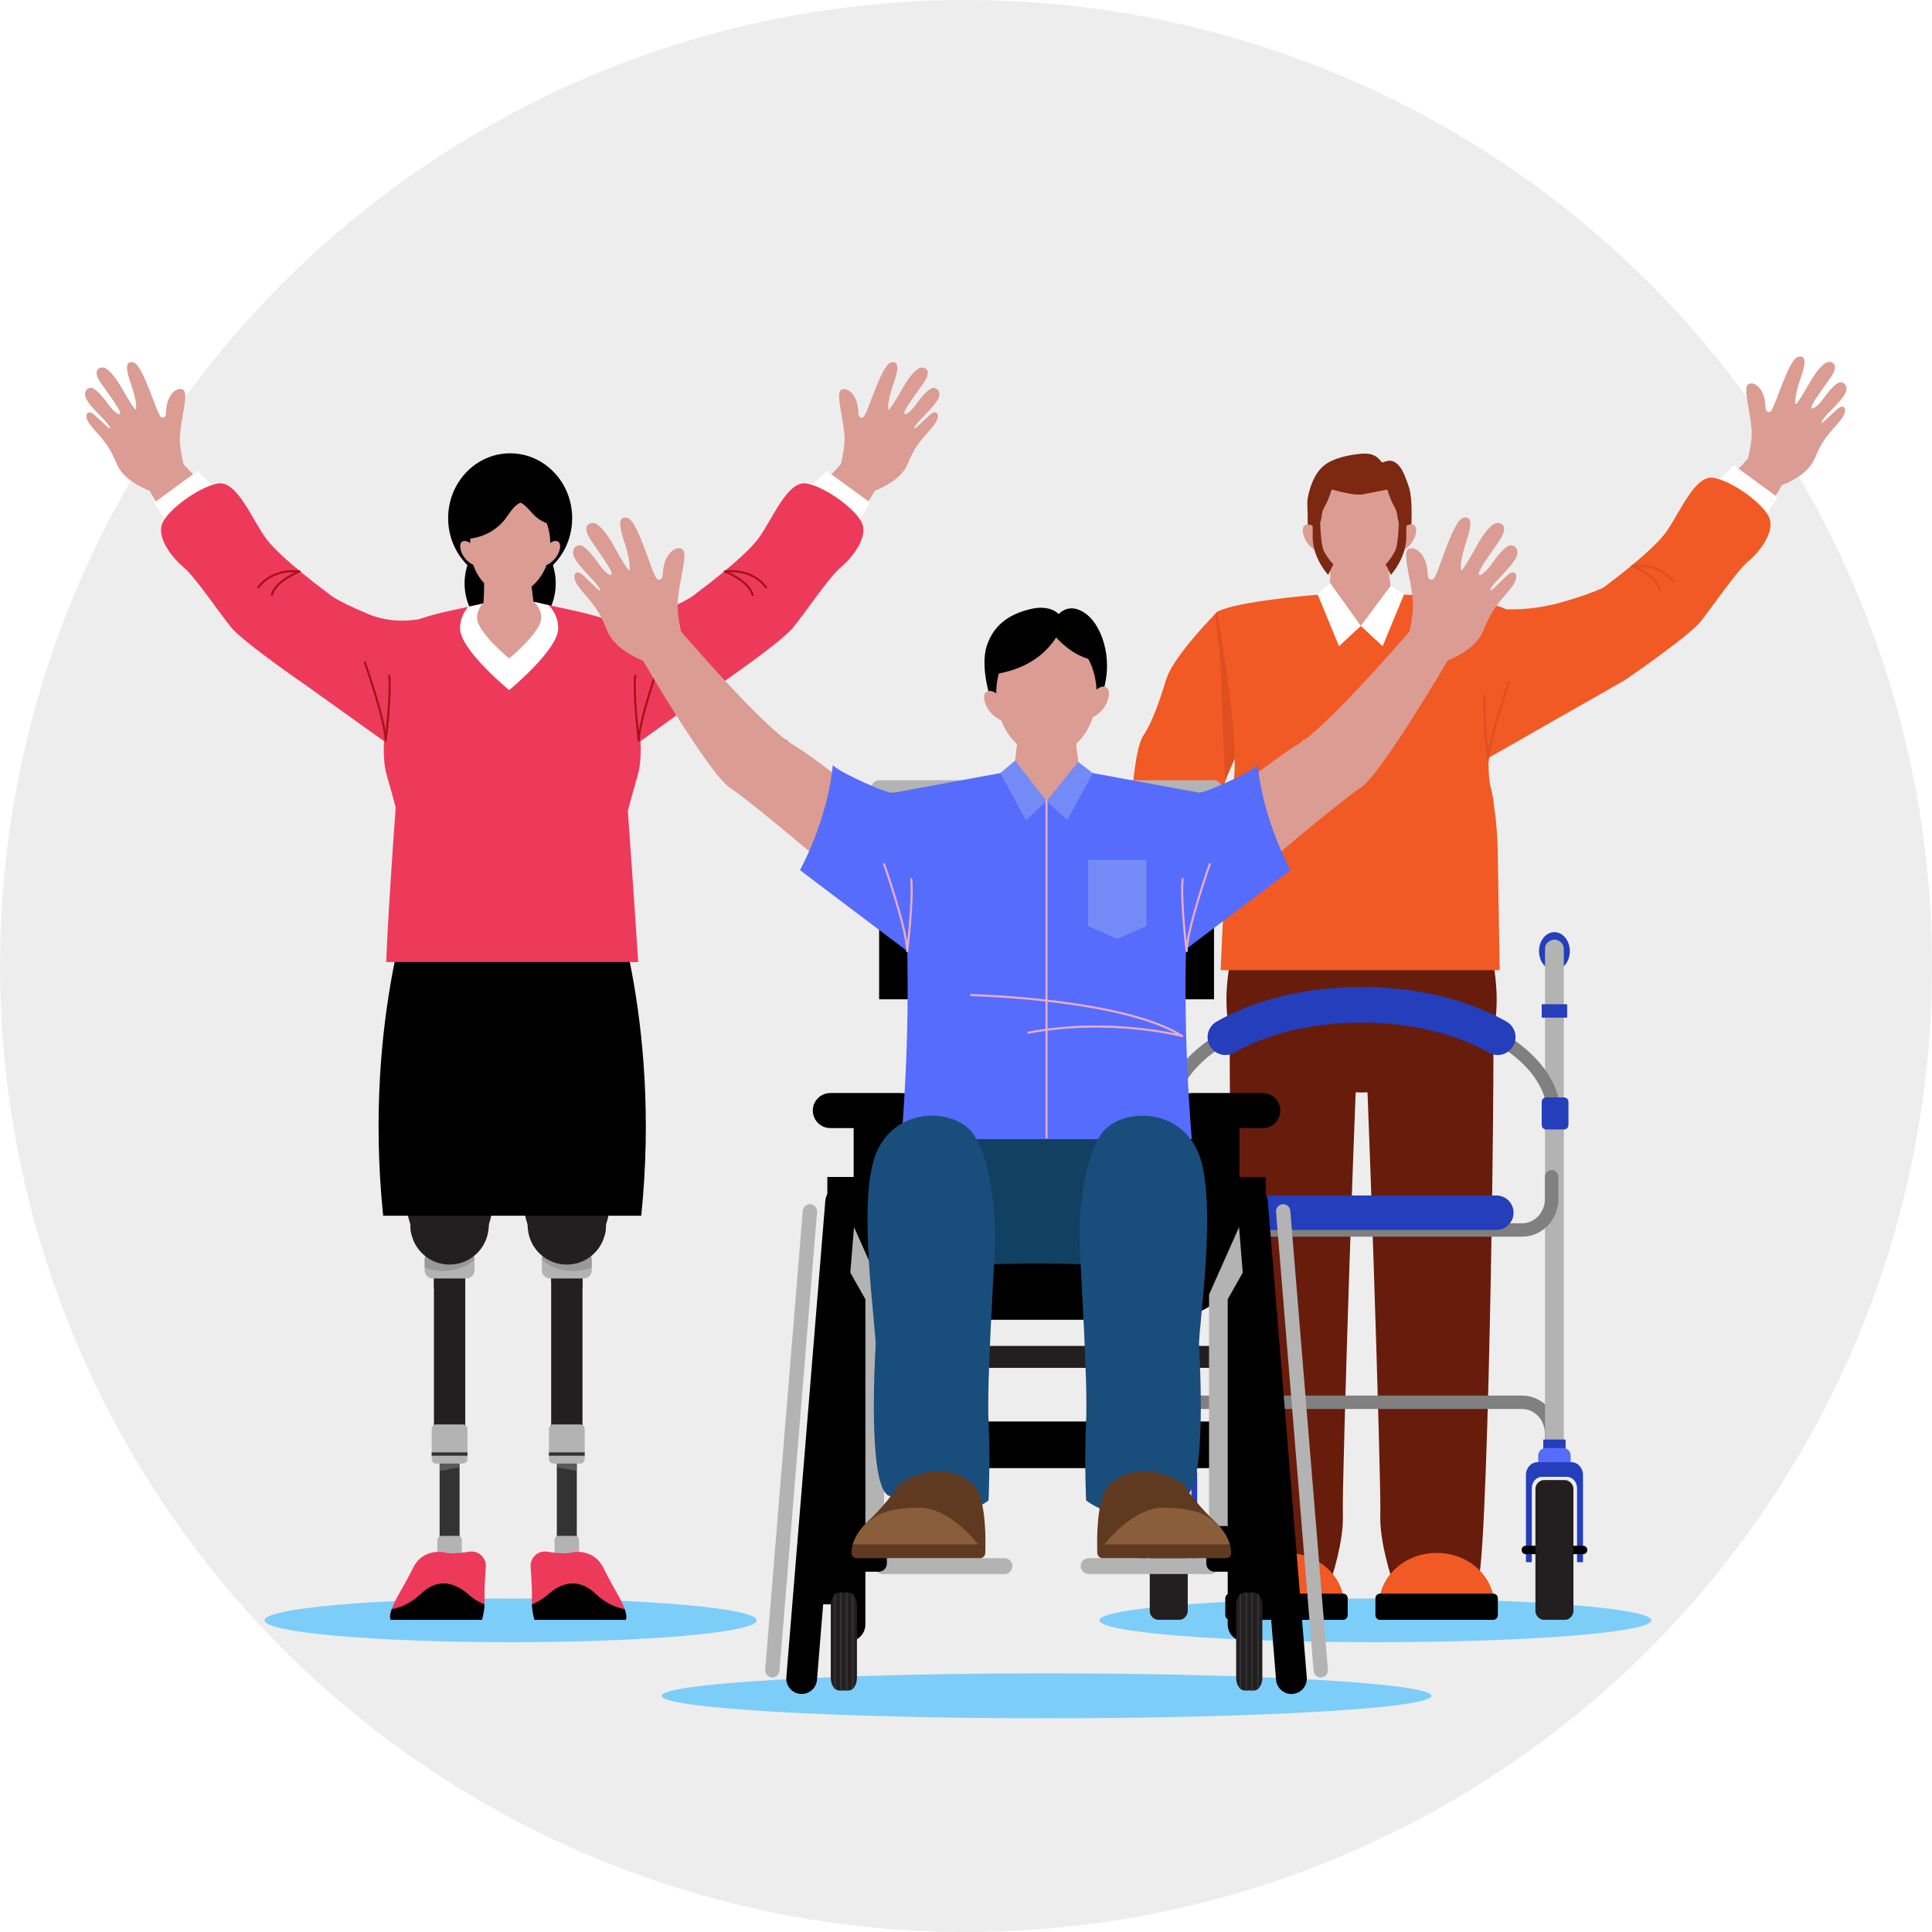 <svg width="840" height="840" viewBox="0 0 840 840" fill="none" xmlns="http://www.w3.org/2000/svg">
<circle cx="420" cy="420" r="420" fill="#EEEDED"/>
<g clip-path="url(#clip0_864_177)">
<g style="mix-blend-mode:multiply">
<path d="M598 714C664.274 714 718 709.747 718 704.5C718 699.253 664.274 695 598 695C531.726 695 478 699.253 478 704.5C478 709.747 531.726 714 598 714Z" fill="#7DCDF9"/>
</g>
<path d="M541.107 319.888C541.107 319.888 536.567 330.583 533.662 337.065C533.281 337.919 532.954 338.772 532.718 339.662C531.084 345.617 532.064 352.517 532.064 360.398C532.064 369.476 524.601 383.403 524.601 383.403C524.601 383.403 524.147 385.037 524.002 389.831C523.748 393.971 520.062 394.461 520.062 394.461L518.864 408.442L518.664 408.479C516.558 400.635 508.459 394.497 499.036 399.927C491.409 404.321 491.355 410.367 492.717 414.798L492.045 414.961C491.972 414.852 491.918 414.707 491.845 414.58L490.574 392.155C490.574 392.155 485.073 385.346 486.035 381.787C487.015 378.228 488.613 372.073 487.651 366.88C486.67 361.705 491.863 349.703 491.863 349.703C491.863 349.703 493.171 325.735 497.056 319.888C500.942 314.06 503.866 305.616 507.098 295.249C509.858 286.442 524.075 271.317 528.287 266.959C529.032 266.178 529.449 265.761 529.449 265.761L541.125 319.888H541.107Z" fill="#F15A24"/>
<g style="mix-blend-mode:multiply" opacity="0.5">
<path d="M502.431 369.458C502.431 369.458 520.461 371.074 524.583 383.385C524.583 383.385 523.185 362.976 502.431 356.167" stroke="#CE4419" stroke-width="0.908" stroke-linecap="round" stroke-linejoin="round"/>
</g>
<g style="mix-blend-mode:multiply" opacity="0.5">
<path d="M541.106 319.888C541.106 319.888 536.567 330.583 533.662 337.065C533.28 337.919 532.954 338.772 532.718 339.662C532.191 328.15 531.065 303.256 531.065 296.483C531.065 289.71 529.177 274.004 528.287 266.959C529.032 266.178 529.449 265.761 529.449 265.761L541.124 319.888H541.106Z" fill="#CE4419"/>
</g>
<path d="M550.057 402.342C550.057 402.342 536.548 415.324 535.041 427.599C533.533 439.873 536.548 666.425 541.051 686.398H578.836C578.836 686.398 584.338 670.274 583.848 658.344C583.34 646.415 589.604 453.891 591.111 441.271C592.618 428.652 587.861 410.767 583.104 405.156C578.346 399.546 562.84 393.227 550.075 402.342H550.057Z" fill="#681C0B"/>
<path d="M584.049 694.115C582.088 683.384 571.792 675.177 559.336 675.177C546.88 675.177 536.585 683.384 534.624 694.115H584.049Z" fill="#F15A24"/>
<path d="M583.939 692.88H534.751C533.638 692.88 532.735 693.782 532.735 694.896V702.268C532.735 703.381 533.638 704.283 534.751 704.283H583.939C585.053 704.283 585.955 703.381 585.955 702.268V694.896C585.955 693.782 585.053 692.88 583.939 692.88Z" fill="black"/>
<path d="M633.928 402.342C633.928 402.342 647.437 415.324 648.944 427.599C650.451 439.873 647.437 666.425 642.934 686.398H605.148C605.148 686.398 599.647 670.274 600.137 658.344C600.645 646.415 594.381 453.891 592.874 441.271C591.367 428.652 596.124 410.767 600.881 405.156C605.639 399.546 621.145 393.227 633.91 402.342H633.928Z" fill="#681C0B"/>
<path d="M599.919 694.115C601.88 683.384 612.175 675.177 624.631 675.177C637.087 675.177 647.383 683.384 649.344 694.115H599.919Z" fill="#F15A24"/>
<path d="M600.027 704.283H649.216C650.329 704.283 651.231 703.381 651.231 702.268V694.896C651.231 693.782 650.329 692.88 649.216 692.88H600.027C598.914 692.88 598.012 693.782 598.012 694.896V702.268C598.012 703.381 598.914 704.283 600.027 704.283Z" fill="black"/>
<path d="M649.072 418.229H534.916C534.916 418.229 525.801 456.415 550.15 473.773L591.731 474.99H591.985H592.239L633.82 473.773C658.169 456.415 649.054 418.229 649.054 418.229H649.072Z" fill="#681C0B"/>
<path d="M651.287 378.029C651.377 365.046 650.27 354.315 649.798 352.535C649.58 349.285 649.09 345.926 648.2 342.585C643.86 326.461 654.864 264.926 654.864 264.926C646.42 260.35 611.703 258.461 608.707 258.461H575.316C572.32 258.461 537.602 261.439 529.159 265.997C529.159 265.997 540.163 326.461 535.823 342.585C534.933 345.926 534.443 349.285 534.225 352.535C533.753 354.315 532.645 365.046 532.736 378.029L530.684 421.806H652.031L651.323 378.029H651.287Z" fill="#F15A24"/>
<path d="M666.194 279.542L675.98 310.791C675.98 310.791 731.579 265.071 739.713 260.241C743.563 257.971 751.552 246.859 758.96 235.783C765.733 225.633 771.997 215.483 774.049 212.087C774.539 211.306 774.794 210.889 774.794 210.889C774.794 210.889 785.507 207.221 788.848 199.686C791.335 194.111 792.297 191.642 797.872 185.468C798.126 185.178 798.38 184.905 798.616 184.615C799.96 183.072 801.54 181.31 802.121 179.313C802.375 178.405 802.284 177.007 801.122 176.825H800.977C799.76 176.771 798.471 178.169 797.636 178.913C796.219 180.185 794.876 181.528 793.478 182.781C793.296 182.944 791.553 184.524 791.989 183.489C792.987 180.929 798.58 176.535 801.612 172.159C802.284 171.16 802.938 169.944 802.829 168.691C802.702 167.256 801.685 166.221 800.25 166.203C799.869 166.185 797.727 166.294 792.461 173.702C790.518 176.426 787.595 178.641 787.577 177.116C787.577 175.572 792.007 169.726 795.802 164.315C799.615 158.904 797.164 157.342 795.094 157.361C793.06 157.361 789.774 161.228 786.977 166.112C784.199 170.997 780.913 176.39 780.658 175.627C780.386 174.864 780.604 170.96 782.601 165.295C784.599 159.648 786.124 154.092 781.766 155.163C777.426 156.217 771.453 178.514 769.601 179.041C767.712 179.567 767.64 177.515 767.64 177.515C767.549 167.02 760.613 165.023 759.523 167.856C758.416 170.67 760.976 179.349 761.557 186.776C761.829 190.425 760.994 195.255 760.032 199.304C759.16 200.303 758.052 201.52 756.763 202.918C752.496 207.62 746.286 214.375 739.822 221.021C730.689 230.426 721.047 239.687 715.673 242.719C703.435 249.619 666.157 279.561 666.157 279.561L666.194 279.542Z" fill="#DB9C94"/>
<g style="mix-blend-mode:multiply">
<path d="M739.84 220.984L758.96 235.765C765.732 225.615 771.997 215.465 774.049 212.069C768.511 208.892 760.975 205.024 756.781 202.9C752.514 207.602 746.304 214.357 739.84 221.003V220.984Z" fill="#DB9C94"/>
</g>
<path d="M744.615 211.252L753.948 202.355L772.759 216.1L766.931 225.542L744.615 211.252Z" fill="white"/>
<path d="M649.325 264.508C649.325 264.508 662.181 266.505 678.341 262.02C691.215 258.443 697.189 255.466 697.189 255.466C697.189 255.466 717.743 240.286 724.025 231.824C730.308 223.363 736.736 206.186 745.197 207.766C753.658 209.345 767.367 219.532 769.419 225.524C771.453 231.534 765.043 239.995 760.086 244.081C755.129 248.166 744.616 263.727 739.369 270.246C734.121 276.764 706.703 295.557 706.667 295.575L641.391 332.817L649.325 264.526V264.508Z" fill="#F15A24"/>
<g style="mix-blend-mode:multiply" opacity="0.5">
<path d="M727.457 252.942C727.457 252.942 722.536 244.843 709.554 245.969C709.554 245.969 720.067 250.055 721.592 256.228" stroke="#CE4419" stroke-width="0.908" stroke-linecap="round" stroke-linejoin="round"/>
</g>
<g style="mix-blend-mode:multiply" opacity="0.5">
<path d="M656.136 296.429C656.136 296.429 647.202 321.65 647.075 330.474C647.075 330.474 644.642 310.428 645.532 302.257" stroke="#CE4419" stroke-width="0.908" stroke-linecap="round" stroke-linejoin="round"/>
</g>
<path d="M591.984 272.752C591.984 272.752 575.824 261.421 578.021 259.388L578.329 252.76L578.802 243.3L579.038 234.875L579.183 229.246L591.094 233.804L602.243 238.053L605.13 258.716C607.835 260.858 592.002 272.77 592.002 272.77L591.984 272.752Z" fill="#DB9C94"/>
<g style="mix-blend-mode:multiply">
<path d="M605.166 258.97C593.092 258.97 584.213 256.319 578.348 252.76L578.82 243.3L579.056 234.875L591.112 233.804L602.261 238.053L605.148 258.716L605.184 258.988L605.166 258.97Z" fill="#DB9C94"/>
</g>
<path d="M590.985 197.362C586.047 197.852 579.601 199.25 575.733 202.337C571.757 205.532 569.669 211.052 568.652 216.155C568.125 218.751 568.561 221.82 568.561 224.471V231.824L587.79 239.523V234.494C588.879 234.621 589.969 234.712 591.094 234.712C592.22 234.712 593.31 234.621 594.399 234.494V239.523L613.628 231.824C613.628 226.05 614.1 220.058 613.174 214.357C613.138 214.121 613.101 213.885 613.047 213.631C612.684 211.815 611.976 209.945 611.304 208.238C610.596 206.458 609.887 204.552 608.707 203.027C607.618 201.629 606.129 200.376 604.368 200.303C603.405 200.267 602.461 200.575 601.571 200.92C601.372 200.993 601.154 201.084 600.954 201.029C600.718 200.975 600.554 200.757 600.427 200.557C599.501 199.304 598.248 198.288 596.796 197.743C595.434 197.234 593.963 197.162 592.529 197.234C592.039 197.253 591.548 197.289 591.058 197.343L590.985 197.362Z" fill="#7D2811"/>
<path d="M610.396 239.16C610.396 239.16 610.287 239.215 610.215 239.251C609.852 239.451 609.47 239.632 609.071 239.796C608.254 240.123 607.382 240.34 606.42 240.413L608.926 231.116C608.926 231.116 609.743 230.009 610.887 229.119C611.395 228.72 611.958 228.356 612.557 228.157C612.739 228.102 612.938 228.048 613.12 228.011C613.719 227.903 614.318 228.011 614.9 228.411C616.969 229.882 615.172 236.346 610.396 239.142V239.16Z" fill="#DB9C94"/>
<g style="mix-blend-mode:multiply">
<path d="M612.557 228.175C612.557 228.865 612.539 229.682 612.466 230.572C612.267 233.259 611.74 236.6 610.396 239.16C610.342 239.196 610.287 239.215 610.215 239.251C609.852 239.451 609.47 239.632 609.071 239.796C608.254 240.123 607.382 240.34 606.42 240.413L608.926 231.116C608.926 231.116 609.743 230.009 610.887 229.119C611.395 228.72 611.958 228.356 612.557 228.157V228.175Z" fill="#DB9C94"/>
</g>
<path d="M571.776 239.16C572.938 239.832 574.245 240.286 575.734 240.413L573.228 231.135C573.228 231.135 571.522 228.829 569.597 228.175C568.816 227.903 568.017 227.903 567.273 228.429C565.185 229.9 566.982 236.364 571.776 239.16Z" fill="#DB9C94"/>
<g style="mix-blend-mode:multiply">
<path d="M569.598 228.175C569.634 230.953 569.961 235.747 571.777 239.16C572.939 239.832 574.246 240.286 575.735 240.413L573.229 231.135C573.229 231.135 571.522 228.829 569.598 228.175Z" fill="#DB9C94"/>
</g>
<path d="M610.886 229.137C610.886 229.609 610.886 230.081 610.886 230.553C610.759 233.84 610.123 236.945 609.088 239.796C607.109 245.152 603.695 249.492 599.465 252.034C598.303 252.742 597.068 253.305 595.797 253.722C593.999 254.303 592.111 254.576 590.186 254.503C586.645 254.376 583.377 253.105 580.581 250.981C577.113 248.348 574.371 244.389 572.791 239.687C571.738 236.527 571.193 233.059 571.284 229.428C571.284 229.355 571.284 229.246 571.284 229.155V229.119C571.375 226.704 571.738 224.398 572.337 222.201C572.392 222.019 572.428 221.856 572.501 221.674C573.935 216.772 576.568 212.596 579.927 209.672C581.688 208.147 583.631 206.967 585.701 206.186C587.063 205.678 588.479 205.351 589.95 205.224C590.622 205.151 591.312 205.133 591.984 205.169C600.954 205.496 608.253 213.195 610.305 223.472C610.305 223.563 610.323 223.635 610.341 223.708C610.486 224.416 610.577 225.106 610.668 225.851C610.795 226.922 610.868 228.03 610.868 229.137H610.886Z" fill="#DB9C94"/>
<path d="M611.595 226.232C611.595 226.232 611.467 225.306 611.177 223.817C611.159 222.909 611.159 222.909 611.159 222.909L610.995 222.8C610.251 219.005 608.816 212.741 606.547 207.457C603.605 200.575 594.073 202.355 591.077 203.099C588.062 202.355 578.548 200.575 575.606 207.457C573.337 212.741 571.902 219.005 571.158 222.8L570.994 222.909C570.994 222.909 570.994 222.909 570.976 223.817C570.704 225.306 570.559 226.232 570.559 226.232L570.776 230.771C570.776 231.371 570.74 232.006 570.722 232.714C570.431 242.501 577.458 249.946 577.458 249.946L579.71 245.37C579.71 245.37 577.422 243.082 575.588 239.541C574.571 237.544 574.154 231.915 573.99 227.376C574.299 226.268 574.553 225.179 574.644 224.289C575.007 221.039 576.097 220.422 577.186 217.789C578.276 215.156 579.002 212.85 579.002 212.85C579.002 212.85 587.1 215.029 590.114 215.029H592.021L603.169 212.85C603.169 212.85 603.896 215.156 604.985 217.789C606.075 220.422 607.164 221.039 607.527 224.289C607.618 225.179 607.872 226.268 608.181 227.376C608.018 231.915 607.6 237.544 606.583 239.541C604.767 243.082 602.461 245.37 602.461 245.37L604.713 249.946C604.713 249.946 611.722 242.501 611.449 232.714C611.431 232.024 611.413 231.389 611.395 230.771L611.613 226.232H611.595Z" fill="#7D2811"/>
<path d="M578.347 253.486L591.656 272.134L582.178 280.959L572.827 258.298L578.347 253.486Z" fill="white"/>
<path d="M604.584 254.757L591.656 272.134L601.134 280.959L610.504 258.298L604.584 254.757Z" fill="white"/>
<path d="M520.025 394.461L518.827 408.443L518.627 408.479C516.52 400.635 508.422 394.498 498.999 399.927C491.372 404.321 491.318 410.367 492.68 414.798L492.008 414.961C491.935 414.852 491.881 414.707 491.808 414.58L490.537 392.155C490.537 392.155 508.894 377.847 520.007 394.461H520.025Z" fill="white"/>
<path d="M491.19 407.97C491.299 406.972 491.517 405.973 491.88 405.029C492.679 403.013 494.132 401.325 495.566 399.709C497.4 397.621 499.307 395.478 501.83 394.261C507.06 391.738 513.578 394.08 517.609 398.256C520.26 401.016 520.896 405.683 521.332 409.35C521.876 413.89 521.677 418.484 518.644 421.97C517.973 422.751 517.337 423.513 516.72 424.221C516.702 424.221 516.683 424.239 516.665 424.258C515.648 425.456 514.65 426.582 513.451 427.798C511.654 429.632 509.965 430.885 507.387 431.521C505.171 432.047 502.847 432.047 500.578 431.902C496.165 431.63 495.185 424.875 493.46 421.933C491.572 418.701 491.263 415.324 491.118 411.547C491.063 410.367 491.063 409.151 491.19 407.97Z" fill="#DB9C94"/>
<g style="mix-blend-mode:multiply">
<path d="M507.351 406.336C509.421 409.659 508.785 413.89 508.313 417.775C508.041 420.118 507.986 422.823 509.711 424.439C510.855 425.51 512.58 425.819 514.105 425.474C515.63 425.129 516.974 424.185 517.991 423.005" stroke="#DB9C94" stroke-width="0.908" stroke-linecap="round" stroke-linejoin="round"/>
</g>
<path d="M674.6 635.738C672.984 635.738 671.677 634.431 671.677 632.815V623.21C671.677 617.363 667.228 612.606 661.763 612.606H522.168C516.703 612.606 512.254 617.363 512.254 623.21V632.815C512.254 634.431 510.947 635.738 509.331 635.738C507.715 635.738 506.407 634.431 506.407 632.815V623.21C506.407 614.149 513.47 606.777 522.15 606.777H661.745C670.424 606.777 677.487 614.149 677.487 623.21V632.815C677.487 634.431 676.18 635.738 674.564 635.738H674.6Z" fill="#808080"/>
<path d="M514.834 413.545C514.834 418.102 511.838 421.807 508.134 421.807C504.43 421.807 501.434 418.102 501.434 413.545C501.434 408.987 504.43 405.283 508.134 405.283C511.838 405.283 514.834 408.987 514.834 413.545Z" fill="#243EBC"/>
<path d="M512.219 637.881V412.601C512.219 408.806 508.133 408.515 508.133 408.515C505.882 408.515 504.048 410.349 504.048 412.601V637.881H512.201H512.219Z" fill="#B3B3B3"/>
<path d="M512.999 625.897H503.285V632.833H512.999V625.897Z" fill="#243EBC"/>
<path d="M504.374 629.583H511.909C513.725 629.583 515.196 631.054 515.196 632.87V638.825H501.105V632.87C501.105 631.054 502.576 629.583 504.392 629.583H504.374Z" fill="#566CFC"/>
<path d="M498.291 679.207V647.014C498.291 644.291 500.307 642.094 502.794 642.094H513.471C515.959 642.094 517.974 644.291 517.974 647.014V679.207H520.516V641.258C520.516 638.208 518.246 635.738 515.45 635.738H500.779C497.983 635.738 495.713 638.208 495.713 641.258V679.207H498.255H498.291Z" fill="#243EBC"/>
<path d="M520.68 672.071H495.641C494.678 672.071 493.897 672.852 493.897 673.815V673.978C493.897 674.941 494.678 675.721 495.641 675.721H520.68C521.642 675.721 522.423 674.941 522.423 673.978V673.815C522.423 672.852 521.642 672.071 520.68 672.071Z" fill="black"/>
<path d="M516.413 647.395V700.379C516.413 701.777 515.669 703.012 514.543 703.702C514.107 703.974 513.617 704.156 513.09 704.228C512.909 704.247 512.727 704.265 512.527 704.265H503.775C503.576 704.265 503.412 704.247 503.231 704.228C502.704 704.156 502.196 703.974 501.778 703.702C500.652 703.03 499.89 701.777 499.89 700.379V647.395C499.89 645.997 500.652 644.744 501.778 644.091C502.214 643.8 502.704 643.619 503.231 643.546C503.412 643.528 503.576 643.51 503.775 643.51H512.527C512.727 643.51 512.909 643.528 513.09 643.546C513.617 643.619 514.125 643.818 514.543 644.091C515.669 644.762 516.413 645.997 516.413 647.395Z" fill="#231F20"/>
<g style="mix-blend-mode:screen" opacity="0.5">
<path d="M503.231 643.546V704.228C502.704 704.156 502.196 703.974 501.778 703.702V644.091C502.214 643.8 502.704 643.619 503.231 643.546Z" fill="#231F20"/>
</g>
<g style="mix-blend-mode:screen" opacity="0.5">
<path d="M506.99 643.51H505.537V704.283H506.99V643.51Z" fill="#231F20"/>
</g>
<g style="mix-blend-mode:screen" opacity="0.5">
<path d="M510.767 643.51H509.314V704.283H510.767V643.51Z" fill="#231F20"/>
</g>
<g style="mix-blend-mode:screen" opacity="0.5">
<path d="M514.543 644.091V703.702C514.108 703.974 513.617 704.156 513.091 704.228V643.546C513.617 643.619 514.126 643.818 514.543 644.091Z" fill="#231F20"/>
</g>
<path d="M669.136 413.545C669.136 418.103 672.132 421.807 675.836 421.807C679.54 421.807 682.536 418.103 682.536 413.545C682.536 408.987 679.54 405.283 675.836 405.283C672.132 405.283 669.136 408.987 669.136 413.545Z" fill="#243EBC"/>
<path d="M671.749 637.881V412.601C671.749 408.806 675.834 408.515 675.834 408.515C678.068 408.515 679.92 410.349 679.92 412.601V637.881H671.767H671.749Z" fill="#B3B3B3"/>
<path d="M670.988 632.815H680.702V625.879H670.988V632.815Z" fill="#243EBC"/>
<path d="M682.881 638.807H668.791V632.851C668.791 631.036 670.262 629.565 672.077 629.565H679.613C681.429 629.565 682.899 631.036 682.899 632.851V638.807H682.881Z" fill="#566CFC"/>
<path d="M685.678 679.208V647.014C685.678 644.291 683.662 642.094 681.175 642.094H670.498C668.011 642.094 665.995 644.291 665.995 647.014V679.208H663.453V641.258C663.453 638.208 665.723 635.739 668.519 635.739H683.19C685.987 635.739 688.256 638.208 688.256 641.258V679.208H685.714H685.678Z" fill="#243EBC"/>
<path d="M663.325 675.721H688.364C689.327 675.721 690.107 674.941 690.107 673.978V673.815C690.107 672.852 689.327 672.072 688.364 672.072H663.325C662.362 672.072 661.582 672.852 661.582 673.815V673.978C661.582 674.941 662.362 675.721 663.325 675.721Z" fill="black"/>
<path d="M667.574 647.395V700.379C667.574 701.777 668.319 703.012 669.444 703.702C669.88 703.974 670.371 704.156 670.897 704.228C671.079 704.247 671.26 704.265 671.46 704.265H680.212C680.412 704.265 680.575 704.247 680.757 704.228C681.283 704.156 681.792 703.974 682.209 703.702C683.335 703.03 684.098 701.777 684.098 700.379V647.395C684.098 645.997 683.335 644.744 682.209 644.091C681.773 643.8 681.283 643.619 680.757 643.546C680.575 643.528 680.412 643.51 680.212 643.51H671.46C671.26 643.51 671.079 643.528 670.897 643.546C670.371 643.619 669.862 643.818 669.444 644.091C668.319 644.763 667.574 645.997 667.574 647.395Z" fill="#231F20"/>
<g style="mix-blend-mode:screen" opacity="0.5">
<path d="M680.757 643.546V704.229C681.283 704.156 681.792 703.974 682.209 703.702V644.091C681.774 643.8 681.283 643.619 680.757 643.546Z" fill="#231F20"/>
</g>
<g style="mix-blend-mode:screen" opacity="0.5">
<path d="M678.433 643.51H676.98V704.283H678.433V643.51Z" fill="#231F20"/>
</g>
<g style="mix-blend-mode:screen" opacity="0.5">
<path d="M674.674 643.51H673.222V704.283H674.674V643.51Z" fill="#231F20"/>
</g>
<g style="mix-blend-mode:screen" opacity="0.5">
<path d="M669.444 644.091V703.702C669.88 703.974 670.37 704.156 670.897 704.229V643.546C670.37 643.619 669.862 643.818 669.444 644.091Z" fill="#231F20"/>
</g>
<path d="M661.781 537.688H522.186C513.507 537.688 506.443 530.316 506.443 521.255V511.65C506.443 510.034 507.751 508.727 509.367 508.727C510.983 508.727 512.29 510.034 512.29 511.65V521.255C512.29 527.102 516.739 531.859 522.204 531.859H661.799C667.264 531.859 671.713 527.102 671.713 521.255V511.65C671.713 510.034 673.02 508.727 674.636 508.727C676.252 508.727 677.56 510.034 677.56 511.65V521.255C677.56 530.316 670.496 537.688 661.817 537.688H661.781Z" fill="#808080"/>
<path d="M650.577 534.764H536.639C532.517 534.764 529.14 531.387 529.14 527.265C529.14 523.144 532.517 519.766 536.639 519.766H650.577C654.699 519.766 658.076 523.144 658.076 527.265C658.076 531.387 654.699 534.764 650.577 534.764Z" fill="#243EBC"/>
<path d="M675.671 487.809C674.055 487.809 672.748 486.502 672.748 484.886C672.748 459.992 636.524 439.746 591.983 439.746C547.443 439.746 511.219 459.992 511.219 484.886C511.219 486.502 509.911 487.809 508.295 487.809C506.679 487.809 505.372 486.502 505.372 484.886C505.372 456.778 544.211 433.9 591.965 433.9C639.719 433.9 678.558 456.778 678.558 484.886C678.558 486.502 677.251 487.809 675.635 487.809H675.671Z" fill="#808080"/>
<path d="M651.158 458.703C649.851 458.703 648.507 458.376 647.291 457.668C632.638 449.261 613.009 444.631 592.001 444.631C570.993 444.631 551.346 449.261 536.693 457.668C532.971 459.81 528.214 458.521 526.071 454.799C523.928 451.076 525.218 446.319 528.94 444.177C545.899 434.426 568.305 429.07 591.983 429.07C615.66 429.07 638.067 434.444 655.026 444.177C658.748 446.319 660.037 451.076 657.895 454.799C656.46 457.305 653.845 458.703 651.14 458.703H651.158Z" fill="#243EBC"/>
<path d="M511.727 477.132H503.992C502.919 477.132 502.049 478.002 502.049 479.075V489.116C502.049 490.189 502.919 491.059 503.992 491.059H511.727C512.8 491.059 513.67 490.189 513.67 489.116V479.075C513.67 478.002 512.8 477.132 511.727 477.132Z" fill="#243EBC"/>
<path d="M679.992 477.132H672.257C671.184 477.132 670.314 478.002 670.314 479.075V489.116C670.314 490.189 671.184 491.059 672.257 491.059H679.992C681.065 491.059 681.935 490.189 681.935 489.116V479.075C681.935 478.002 681.065 477.132 679.992 477.132Z" fill="#243EBC"/>
<path d="M513.67 436.623H502.612V442.452H513.67V436.623Z" fill="#243EBC"/>
<path d="M681.373 436.623H670.315V442.452H681.373V436.623Z" fill="#243EBC"/>
<g style="mix-blend-mode:multiply">
<path d="M222 714C281.094 714 329 709.747 329 704.5C329 699.253 281.094 695 222 695C162.906 695 115 699.253 115 704.5C115 709.747 162.906 714 222 714Z" fill="#7DCDF9"/>
</g>
<path d="M221.806 276.474C232.747 276.474 241.616 266.247 241.616 253.632C241.616 241.016 232.747 230.789 221.806 230.789C210.865 230.789 201.996 241.016 201.996 253.632C201.996 266.247 210.865 276.474 221.806 276.474Z" fill="black"/>
<path d="M221.808 253.486C236.699 253.486 248.772 240.861 248.772 225.288C248.772 209.714 236.699 197.089 221.808 197.089C206.916 197.089 194.844 209.714 194.844 225.288C194.844 240.861 206.916 253.486 221.808 253.486Z" fill="black"/>
<path d="M173.617 281.994L163.83 313.243C163.83 313.243 108.232 267.522 100.097 262.692C96.248 260.422 88.258 249.31 80.85 238.234C74.078 228.084 67.813 217.934 65.761 214.538C65.271 213.758 65.017 213.34 65.017 213.34C65.017 213.34 54.304 209.672 50.963 202.137C48.475 196.562 47.513 194.093 41.939 187.919C41.684 187.629 41.43 187.357 41.194 187.066C39.851 185.523 38.271 183.761 37.69 181.764C37.436 180.856 37.526 179.458 38.688 179.276H38.816C40.032 179.222 41.321 180.62 42.157 181.365C43.573 182.636 44.916 183.961 46.315 185.232C46.496 185.396 48.239 186.975 47.804 185.94C46.805 183.38 41.212 178.986 38.18 174.61C37.526 173.575 36.873 172.34 36.964 171.106C37.091 169.671 38.108 168.636 39.542 168.618C39.923 168.6 42.066 168.709 47.331 176.117C49.274 178.841 52.198 181.056 52.216 179.531C52.216 177.987 47.785 172.141 43.99 166.73C40.177 161.319 42.629 159.757 44.699 159.775C46.732 159.775 50.019 163.643 52.815 168.527C55.593 173.412 58.88 178.804 59.134 178.042C59.406 177.279 59.188 173.375 57.191 167.71C55.194 162.063 53.669 156.507 58.026 157.578C62.366 158.631 68.34 180.929 70.192 181.455C72.08 181.982 72.153 179.93 72.153 179.93C72.244 169.435 79.18 167.438 80.269 170.27C81.377 173.085 78.817 181.764 78.236 189.19C77.963 192.84 78.799 197.67 79.761 201.719C80.632 202.718 81.74 203.934 83.029 205.332C87.296 210.035 93.506 216.79 99.97 223.436C109.103 232.841 118.745 242.101 124.12 245.134C136.358 252.034 173.617 281.975 173.617 281.975V281.994Z" fill="#DB9C94"/>
<g style="mix-blend-mode:multiply">
<path d="M99.952 223.454L80.832 238.234C74.059 228.084 67.795 217.934 65.743 214.538C71.281 211.361 78.817 207.493 83.011 205.369C87.278 210.072 93.488 216.826 99.952 223.472V223.454Z" fill="#DB9C94"/>
</g>
<path d="M95.195 213.703L85.843 204.806L67.032 218.551L72.861 227.993L95.195 213.703Z" fill="white"/>
<path d="M190.466 266.977C190.466 266.977 175.577 273.441 160.125 266.977C144.655 260.513 142.621 257.935 142.621 257.935C142.621 257.935 122.067 242.755 115.784 234.294C109.502 225.832 103.074 208.655 94.613 210.235C86.151 211.815 72.442 222.001 70.391 227.993C68.357 234.003 74.767 242.465 79.724 246.55C84.681 250.636 95.194 266.197 100.441 272.715C105.689 279.234 133.107 298.027 133.143 298.045L174.669 327.769L190.466 266.977Z" fill="#ED3A5B"/>
<path d="M112.335 255.393C112.335 255.393 117.256 247.294 130.238 248.42C130.238 248.42 119.725 252.506 118.2 258.679" stroke="#A71216" stroke-width="0.908" stroke-linecap="round" stroke-linejoin="round"/>
<path d="M271.777 281.994L281.563 313.243C281.563 313.243 337.162 267.522 345.296 262.692C349.146 260.422 357.135 249.31 364.543 238.234C371.316 228.084 377.58 217.934 379.632 214.538C380.122 213.758 380.377 213.34 380.377 213.34C380.377 213.34 391.09 209.672 394.43 202.137C396.918 196.562 397.88 194.093 403.455 187.92C403.709 187.629 403.963 187.357 404.199 187.066C405.543 185.523 407.123 183.761 407.704 181.764C407.958 180.856 407.867 179.458 406.705 179.277H406.56C405.343 179.222 404.054 180.62 403.219 181.365C401.802 182.636 400.459 183.961 399.061 185.232C398.879 185.396 397.136 186.975 397.572 185.94C398.57 183.38 404.163 178.986 407.195 174.61C407.867 173.611 408.521 172.395 408.412 171.142C408.285 169.708 407.268 168.673 405.833 168.654C405.452 168.636 403.31 168.745 398.044 176.153C396.101 178.877 393.178 181.092 393.159 179.567C393.159 178.024 397.59 172.177 401.385 166.766C405.198 161.355 402.747 159.794 400.677 159.812C398.643 159.812 395.357 163.679 392.56 168.564C389.782 173.448 386.496 178.841 386.241 178.078C385.969 177.316 386.187 173.412 388.184 167.747C390.182 162.1 391.707 156.543 387.349 157.615C383.009 158.668 377.036 180.965 375.184 181.492C373.295 182.018 373.223 179.967 373.223 179.967C373.132 169.471 366.196 167.474 365.106 170.307C363.999 173.121 366.559 181.8 367.14 189.227C367.412 192.877 366.577 197.706 365.615 201.756C364.743 202.754 363.635 203.971 362.346 205.369C358.079 210.072 351.869 216.826 345.405 223.472C336.272 232.877 326.63 242.138 321.256 245.17C309.018 252.07 271.74 282.012 271.74 282.012L271.777 281.994Z" fill="#DB9C94"/>
<g style="mix-blend-mode:multiply">
<path d="M345.441 223.454L364.561 238.234C371.334 228.084 377.598 217.934 379.65 214.538C374.112 211.361 366.577 207.493 362.382 205.369C358.115 210.072 351.905 216.826 345.441 223.472V223.454Z" fill="#DB9C94"/>
</g>
<path d="M350.199 213.703L359.532 204.806L378.362 218.551L372.533 227.993L350.199 213.703Z" fill="white"/>
<path d="M254.927 266.977C254.927 266.977 269.816 273.441 285.268 266.977C300.738 260.513 302.772 257.935 302.772 257.935C302.772 257.935 323.326 242.755 329.609 234.294C335.891 225.832 342.319 208.655 350.78 210.235C359.242 211.815 372.951 222.001 375.002 227.993C377.036 234.003 370.626 242.465 365.669 246.55C360.712 250.636 350.199 266.197 344.952 272.715C339.704 279.234 312.286 298.027 312.25 298.045L270.724 327.769L254.927 266.977Z" fill="#ED3A5B"/>
<path d="M333.059 255.393C333.059 255.393 328.138 247.294 315.155 248.42C315.155 248.42 325.668 252.506 327.194 258.679" stroke="#A71216" stroke-width="0.908" stroke-linecap="round" stroke-linejoin="round"/>
<path d="M250.788 634.068H242.108V675.467H250.788V634.068Z" fill="#333333"/>
<g style="mix-blend-mode:multiply" opacity="0.5">
<path d="M250.788 634.068V639.46C247.61 639.097 244.542 638.425 242.108 637.808V634.068H250.788Z" fill="#808080"/>
</g>
<path d="M249.987 667.768H242.888C241.905 667.768 241.108 668.565 241.108 669.547V679.207C241.108 680.19 241.905 680.986 242.888 680.986H249.987C250.97 680.986 251.767 680.19 251.767 679.207V669.547C251.767 668.565 250.97 667.768 249.987 667.768Z" fill="#B3B3B3"/>
<path d="M253.256 551.977H239.638V622.229H253.256V551.977Z" fill="#231F20"/>
<g style="mix-blend-mode:multiply">
<path d="M253.256 551.977V560.33C248.716 559.731 243.396 558.351 239.638 557.279V551.977H253.256Z" fill="#231F20"/>
</g>
<path d="M252.275 619.324H240.6C239.527 619.324 238.657 620.194 238.657 621.267V634.394C238.657 635.467 239.527 636.337 240.6 636.337H252.275C253.348 636.337 254.218 635.467 254.218 634.394V621.267C254.218 620.194 253.348 619.324 252.275 619.324Z" fill="#B3B3B3"/>
<path d="M272.086 704.283H232.394C232.394 704.283 231.468 701.686 231.287 697.564C231.232 696.766 231.232 695.858 231.25 694.932C231.395 691.227 231.032 686.416 230.706 681.15C230.469 677.137 234.01 673.978 237.969 674.65C240.311 675.049 242.926 675.358 245.431 675.358C246.448 675.358 247.392 675.249 248.264 675.049C253.766 673.833 259.431 676.066 262.009 681.096C263.916 684.818 266.022 688.794 267.856 691.936C269.799 695.277 270.924 697.728 271.578 699.562C272.54 702.249 272.377 703.556 272.05 704.246L272.086 704.283Z" fill="#ED3A5B"/>
<path d="M272.086 704.283H232.394C232.394 704.283 231.468 701.686 231.286 697.564C232.684 697.02 235.589 695.658 238.713 692.88C243.179 688.976 250.86 685.254 258.867 692.88C263.697 697.51 268.527 699.09 271.596 699.598C272.558 702.285 272.395 703.593 272.068 704.283H272.086Z" fill="black"/>
<path d="M257.286 547.565V552.286C257.286 554.265 255.67 555.863 253.691 555.863H239.183C237.186 555.863 235.588 554.265 235.588 552.286V547.565C235.588 545.586 237.186 543.97 239.183 543.97H253.691C255.67 543.97 257.286 545.586 257.286 547.565Z" fill="#B3B3B3"/>
<g style="mix-blend-mode:multiply" opacity="0.5">
<path d="M257.286 547.565V551.179C246.591 554.719 239.437 550.997 235.588 547.71V547.547C235.588 545.568 237.186 543.952 239.183 543.952H253.691C255.67 543.952 257.286 545.568 257.286 547.547V547.565Z" fill="#808080"/>
</g>
<path d="M263.461 532.803C263.461 534.183 263.279 535.527 262.971 536.816C261.173 544.279 254.455 549.817 246.447 549.817C237.641 549.817 230.378 543.117 229.524 534.528C229.47 533.965 229.434 533.384 229.434 532.803C229.434 527.356 231.976 522.508 235.97 519.403C238.875 517.133 242.507 515.79 246.447 515.79C250.605 515.79 254.436 517.278 257.414 519.802C261.1 522.925 263.461 527.592 263.461 532.803Z" fill="#231F20"/>
<g style="mix-blend-mode:multiply">
<path d="M263.461 532.803C263.461 534.183 263.279 535.527 262.971 536.816C252.33 536.544 236.17 535.146 229.524 534.546C229.47 533.983 229.434 533.402 229.434 532.821C229.434 527.374 231.976 522.526 235.97 519.421L257.414 519.802C261.1 522.926 263.461 527.592 263.461 532.803Z" fill="#231F20"/>
</g>
<path d="M271.087 453.092C271.087 453.092 269.543 489.28 266.82 513.356C266.747 514.192 266.638 515.009 266.547 515.79C265.603 523.724 264.514 530.025 263.297 532.803H229.579C228.38 530.025 227.291 523.724 226.328 515.79C226.238 515.009 226.129 514.192 226.056 513.356C223.332 489.28 221.789 453.092 221.789 453.092L242.943 452.783V452.674L246.429 452.729L249.915 452.674V452.783L271.069 453.092H271.087Z" fill="#231F20"/>
<path d="M266.819 513.357C266.747 514.192 266.638 515.009 266.547 515.79H226.328C226.237 515.009 226.128 514.192 226.056 513.357H266.819Z" fill="#4D4D4D"/>
<path d="M254.218 631.471H238.657V632.924H254.218V631.471Z" fill="#333333"/>
<path d="M199.818 634.068H191.139V675.467H199.818V634.068Z" fill="#333333"/>
<g style="mix-blend-mode:multiply" opacity="0.5">
<path d="M191.139 634.068V639.46C194.316 639.097 197.385 638.425 199.818 637.808V634.068H191.139Z" fill="#808080"/>
</g>
<path d="M191.92 680.987H199.019C200.002 680.987 200.799 680.19 200.799 679.207V669.547C200.799 668.565 200.002 667.768 199.019 667.768H191.92C190.937 667.768 190.14 668.565 190.14 669.547V679.207C190.14 680.19 190.937 680.987 191.92 680.987Z" fill="#B3B3B3"/>
<path d="M202.287 551.977H188.669V622.229H202.287V551.977Z" fill="#231F20"/>
<g style="mix-blend-mode:multiply">
<path d="M188.669 551.977V560.33C193.208 559.731 198.528 558.351 202.287 557.279V551.977H188.669Z" fill="#231F20"/>
</g>
<path d="M201.307 619.324H189.631C188.558 619.324 187.688 620.194 187.688 621.267V634.394C187.688 635.467 188.558 636.337 189.631 636.337H201.307C202.38 636.337 203.249 635.467 203.249 634.394V621.267C203.249 620.194 202.38 619.324 201.307 619.324Z" fill="#B3B3B3"/>
<path d="M169.839 704.283H209.532C209.532 704.283 210.458 701.686 210.639 697.564C210.694 696.766 210.694 695.858 210.676 694.932C210.53 691.227 210.893 686.416 211.22 681.15C211.456 677.137 207.916 673.978 203.957 674.65C201.615 675.049 199 675.358 196.495 675.358C195.478 675.358 194.534 675.249 193.662 675.049C188.16 673.833 182.495 676.066 179.917 681.096C178.01 684.818 175.904 688.794 174.07 691.936C172.127 695.277 171.001 697.728 170.348 699.562C169.385 702.249 169.549 703.556 169.876 704.246L169.839 704.283Z" fill="#ED3A5B"/>
<path d="M169.84 704.283H209.532C209.532 704.283 210.458 701.686 210.64 697.564C209.242 697.02 206.336 695.658 203.213 692.88C198.747 688.976 191.066 685.254 183.059 692.88C178.229 697.51 173.399 699.09 170.33 699.598C169.368 702.285 169.531 703.593 169.858 704.283H169.84Z" fill="black"/>
<path d="M184.621 547.565V552.286C184.621 554.265 186.237 555.863 188.216 555.863H202.724C204.721 555.863 206.319 554.265 206.319 552.286V547.565C206.319 545.586 204.721 543.97 202.724 543.97H188.216C186.237 543.97 184.621 545.586 184.621 547.565Z" fill="#B3B3B3"/>
<g style="mix-blend-mode:multiply" opacity="0.5">
<path d="M184.621 547.565V551.179C195.316 554.719 202.47 550.997 206.319 547.71V547.547C206.319 545.568 204.721 543.952 202.724 543.952H188.216C186.237 543.952 184.621 545.568 184.621 547.547V547.565Z" fill="#808080"/>
</g>
<path d="M178.446 532.803C178.446 534.183 178.628 535.527 178.937 536.816C180.734 544.279 187.452 549.817 195.46 549.817C204.266 549.817 211.529 543.117 212.383 534.528C212.437 533.965 212.473 533.384 212.473 532.803C212.473 527.356 209.931 522.508 205.937 519.403C203.032 517.133 199.4 515.79 195.46 515.79C191.302 515.79 187.471 517.278 184.493 519.802C180.807 522.925 178.446 527.592 178.446 532.803Z" fill="#231F20"/>
<g style="mix-blend-mode:multiply">
<path d="M178.446 532.803C178.446 534.183 178.628 535.527 178.937 536.816C189.577 536.544 205.737 535.146 212.383 534.546C212.437 533.983 212.473 533.402 212.473 532.821C212.473 527.374 209.931 522.526 205.937 519.421L184.493 519.802C180.807 522.926 178.446 527.592 178.446 532.803Z" fill="#231F20"/>
</g>
<path d="M170.84 453.092C170.84 453.092 172.383 489.28 175.107 513.356C175.179 514.192 175.288 515.009 175.379 515.79C176.323 523.724 177.413 530.025 178.629 532.803H212.348C213.546 530.025 214.636 523.724 215.598 515.79C215.689 515.009 215.798 514.192 215.87 513.356C218.594 489.28 220.137 453.092 220.137 453.092L198.984 452.783V452.674L195.498 452.729L192.011 452.674V452.783L170.858 453.092H170.84Z" fill="#231F20"/>
<path d="M175.088 513.357C175.161 514.192 175.269 515.009 175.36 515.79H215.579C215.67 515.009 215.779 514.192 215.851 513.357H175.088Z" fill="#4D4D4D"/>
<path d="M203.249 631.471H187.688V632.924H203.249V631.471Z" fill="#333333"/>
<path d="M263.804 381.678H181.587C181.587 381.678 157.673 441.616 166.589 528.572H278.802C287.736 441.616 263.804 381.678 263.804 381.678Z" fill="black"/>
<path d="M272.975 352.517C274.772 377.811 276.516 403.013 277.478 418.266H167.934C168.478 402.723 170.167 376.83 172.037 351.065C171.093 347.397 169.822 342.821 168.152 337.065C162.686 318.182 176.086 277.999 178.229 271.807C178.265 271.263 178.302 270.972 178.302 270.972C183.477 268.049 194.135 265.834 203.541 263.836C206.845 263.128 210.005 262.456 212.692 261.766H232.702C234.517 262.22 236.515 262.656 238.639 263.128C248.735 265.325 261.336 267.704 267.128 270.972C267.128 270.972 267.146 271.263 267.183 271.771C269.289 277.854 282.744 318.145 277.26 337.065C275.372 343.602 273.992 348.65 272.975 352.517Z" fill="#ED3A5B"/>
<path d="M242.706 273.133C242.706 282.557 221.371 300.042 221.371 300.042C221.371 300.042 200.018 282.557 200.018 273.133C200.018 269.683 201.325 266.505 203.522 263.836C206.827 263.128 209.986 262.456 212.673 261.766H232.683C234.499 262.22 236.496 262.656 238.62 263.128C241.181 265.942 242.706 269.392 242.706 273.115V273.133Z" fill="white"/>
<path d="M235.316 268.684C235.316 274.84 221.371 286.279 221.371 286.279C221.371 286.279 207.426 274.84 207.426 268.684C207.426 266.16 208.497 263.836 210.24 261.984L210.494 255.901L210.858 247.204L211.039 239.469L211.166 234.294L220.663 238.47L229.542 242.374L231.848 261.33C234.008 263.291 235.334 265.87 235.334 268.684H235.316Z" fill="#DB9C94"/>
<g style="mix-blend-mode:multiply">
<path d="M231.883 261.584C222.259 261.584 215.178 259.151 210.493 255.883L210.856 247.186L211.038 239.45L220.643 238.452L229.522 242.356L231.828 261.312L231.865 261.566L231.883 261.584Z" fill="#DB9C94"/>
</g>
<path d="M238.803 245.025C238.803 245.025 238.712 245.079 238.658 245.116C238.331 245.297 238.004 245.461 237.659 245.588C236.933 245.878 236.17 246.06 235.335 246.132L237.532 237.943C237.532 237.943 238.258 236.981 239.257 236.182C239.711 235.837 240.201 235.51 240.728 235.347C240.891 235.292 241.055 235.256 241.218 235.22C241.745 235.129 242.289 235.22 242.78 235.565C244.613 236.872 243.016 242.555 238.803 245.007V245.025Z" fill="#DB9C94"/>
<g style="mix-blend-mode:multiply">
<path d="M240.728 235.347C240.728 235.964 240.71 236.672 240.637 237.453C240.474 239.832 240.001 242.755 238.803 245.007C238.749 245.043 238.712 245.061 238.658 245.097C238.331 245.279 238.004 245.442 237.659 245.569C236.933 245.86 236.17 246.042 235.335 246.114L237.532 237.925C237.532 237.925 238.258 236.963 239.257 236.164C239.711 235.819 240.201 235.492 240.728 235.329V235.347Z" fill="#DB9C94"/>
</g>
<path d="M204.811 245.007C205.828 245.588 206.99 246.005 208.298 246.114L206.082 237.943C206.082 237.943 204.575 235.91 202.887 235.347C202.197 235.111 201.489 235.111 200.835 235.565C199.001 236.854 200.581 242.555 204.793 245.007H204.811Z" fill="#DB9C94"/>
<g style="mix-blend-mode:multiply">
<path d="M202.887 235.347C202.905 237.798 203.214 242.011 204.794 245.025C205.811 245.606 206.973 246.023 208.28 246.132L206.065 237.961C206.065 237.961 204.558 235.928 202.869 235.365L202.887 235.347Z" fill="#DB9C94"/>
</g>
<path d="M239.256 236.182C239.256 236.6 239.256 237.017 239.256 237.435C239.147 240.322 238.584 243.064 237.676 245.57C235.933 250.272 232.919 254.104 229.197 256.337C228.18 256.954 227.09 257.445 225.965 257.826C224.385 258.334 222.715 258.57 221.026 258.516C217.921 258.407 215.034 257.281 212.564 255.411C209.514 253.087 207.099 249.601 205.701 245.461C204.775 242.683 204.303 239.632 204.375 236.418C204.375 236.346 204.375 236.273 204.375 236.182V236.146C204.466 234.021 204.775 231.988 205.301 230.063C205.356 229.918 205.374 229.754 205.447 229.609C206.7 225.306 209.024 221.62 211.983 219.042C213.527 217.698 215.234 216.663 217.068 215.973C218.266 215.537 219.519 215.247 220.808 215.12C221.389 215.065 222.006 215.047 222.606 215.065C230.504 215.356 236.932 222.128 238.748 231.189C238.748 231.262 238.766 231.334 238.784 231.407C238.911 232.024 239.002 232.641 239.074 233.295C239.183 234.239 239.256 235.202 239.256 236.2V236.182Z" fill="#DB9C94"/>
<path d="M225.983 218.678C223.15 220.113 221.588 223.163 219.646 225.669C215.633 230.844 209.241 234.094 202.687 234.276C202.886 228.901 204.593 223.581 207.571 219.096C208.497 217.68 209.586 216.318 211.021 215.41C212.183 214.684 213.508 214.284 214.834 213.903C216.486 213.431 218.139 212.959 219.827 212.759C222.242 212.468 224.73 212.759 227.036 213.54C228.216 213.939 233.064 215.192 232.229 216.972C231.811 217.843 230.595 217.716 229.814 217.77C228.47 217.879 227.181 218.061 225.964 218.678H225.983Z" fill="black"/>
<path d="M228.398 219.986C230.195 221.565 231.467 223.436 233.337 224.979C235.443 226.722 238.294 227.975 241.344 228.483C240.945 224.979 240.527 221.438 238.984 218.061C238.167 216.282 236.896 214.466 234.644 213.558C232.738 212.795 230.413 212.868 228.452 213.376C226.963 213.758 225.638 214.375 224.349 215.047C223.713 215.374 221.407 215.9 221.371 216.572C221.316 217.444 224.022 217.553 224.803 217.825C226.201 218.333 227.417 219.114 228.398 219.986Z" fill="black"/>
<path d="M158.619 287.985C158.619 287.985 167.553 313.206 167.68 322.031C167.68 322.031 170.113 301.985 169.223 293.814" stroke="#A71216" stroke-width="0.908" stroke-linecap="round" stroke-linejoin="round"/>
<path d="M286.774 287.985C286.774 287.985 277.841 313.206 277.714 322.031C277.714 322.031 275.281 301.985 276.17 293.814" stroke="#A71216" stroke-width="0.908" stroke-linecap="round" stroke-linejoin="round"/>
<path d="M431.253 305.635C431.253 305.635 425.806 290.564 429.056 280.741C432.288 270.899 439.914 266.687 448.339 264.744C456.764 262.801 460.323 267.013 460.323 267.013C460.323 267.013 464.899 261.348 472.325 267.013C479.752 272.679 484.763 288.893 478.426 303.637L431.253 305.635Z" fill="black"/>
<g style="mix-blend-mode:multiply">
<path d="M622.361 737.311C622.361 742.704 547.443 747.08 455.021 747.08C362.6 747.08 287.682 742.704 287.682 737.311C287.682 731.918 362.6 727.542 455.021 727.542C547.443 727.542 622.361 731.918 622.361 737.311Z" fill="#7DCDF9"/>
</g>
<path d="M527.742 346.235H382.3C380.376 346.235 378.796 344.655 378.796 342.73C378.796 340.806 380.376 339.226 382.3 339.226H527.742C529.667 339.226 531.246 340.806 531.246 342.73C531.246 344.655 529.667 346.235 527.742 346.235Z" fill="#B3B3B3"/>
<path d="M527.834 344.71H382.229V434.48H527.834V344.71Z" fill="black"/>
<path d="M528.632 594.72H381.429C378.796 594.72 376.653 592.578 376.653 589.945C376.653 587.312 378.796 585.17 381.429 585.17H528.632C531.264 585.17 533.407 587.312 533.407 589.945C533.407 592.578 531.264 594.72 528.632 594.72Z" fill="#231F20"/>
<path d="M538.891 511.722V486.901H371.152V511.722H359.713V537.488C359.713 537.488 370.262 568.174 399.115 573.821H510.929C539.781 568.174 550.33 537.488 550.33 537.488V511.722H538.891Z" fill="black"/>
<path d="M391.707 490.478H361.021C356.826 490.478 353.395 487.046 353.395 482.852C353.395 478.657 356.826 475.226 361.021 475.226H391.707C395.901 475.226 399.333 478.657 399.333 482.852C399.333 487.046 395.901 490.478 391.707 490.478Z" fill="black"/>
<path d="M549.023 490.478H518.337C514.143 490.478 510.711 487.046 510.711 482.852C510.711 478.657 514.143 475.226 518.337 475.226H549.023C553.218 475.226 556.649 478.657 556.649 482.852C556.649 487.046 553.218 490.478 549.023 490.478Z" fill="black"/>
<path d="M496.257 485.122C482.348 482.943 461.649 482.543 454.349 482.943H447.649C440.35 482.543 419.65 482.943 405.742 485.122C391.833 487.301 388.002 504.042 388.002 504.042C388.002 504.042 412.351 551.905 423.3 550.289C431.58 549.054 470.401 549.054 478.681 550.289C489.63 551.905 513.979 504.042 513.979 504.042C513.979 504.042 510.148 487.301 496.239 485.122H496.257Z" fill="#114063"/>
<path d="M541.525 618.035H368.521V638.317H541.525V618.035Z" fill="black"/>
<path d="M436.719 684.364H383.771C381.865 684.364 380.321 682.821 380.321 680.914C380.321 679.008 381.865 677.464 383.771 677.464H436.719C438.625 677.464 440.168 679.008 440.168 680.914C440.168 682.821 438.625 684.364 436.719 684.364Z" fill="#B3B3B3"/>
<path d="M366.884 523.561L384.388 562.872V665.898H372.204V567.375L363.416 558.042L366.884 523.561Z" fill="#B3B3B3"/>
<path d="M372.587 663.483H385.606V679.807C385.606 681.768 384.008 683.347 382.065 683.347H372.605V663.483H372.587Z" fill="black"/>
<path d="M367.992 550.289L376.253 564.888V706.298C376.253 710.384 372.949 713.689 368.863 713.689V697.547H355.245L367.992 550.289Z" fill="black"/>
<path d="M372.586 698.019V729.377C372.586 731.247 371.987 732.936 371.079 733.934C370.843 734.188 370.607 734.388 370.353 734.533C369.935 734.842 369.463 734.987 368.954 734.987H364.833C364.324 734.987 363.852 734.842 363.435 734.533C363.18 734.388 362.926 734.188 362.708 733.934C361.8 732.936 361.201 731.247 361.201 729.377V698.019C361.201 696.148 361.8 694.46 362.708 693.461C362.944 693.207 363.18 693.007 363.435 692.862C363.852 692.553 364.324 692.408 364.833 692.408H368.954C369.463 692.408 369.935 692.553 370.353 692.862C370.607 693.007 370.861 693.207 371.079 693.461C371.987 694.46 372.586 696.148 372.586 698.019Z" fill="#231F20"/>
<path d="M363.417 692.862V734.533C363.163 734.388 362.908 734.188 362.69 733.934V693.461C362.926 693.207 363.163 693.007 363.417 692.862Z" fill="#333333"/>
<path d="M365.96 692.408H365.233V734.987H365.96V692.408Z" fill="#333333"/>
<path d="M368.518 692.408H367.792V734.987H368.518V692.408Z" fill="#333333"/>
<path d="M371.079 693.461V733.934C370.843 734.188 370.607 734.388 370.353 734.533V692.862C370.607 693.007 370.861 693.207 371.079 693.461Z" fill="#333333"/>
<path d="M348 736.494C344.332 736.186 341.572 732.954 341.881 729.286L358.84 522C359.149 518.332 362.381 515.572 366.049 515.881C369.716 516.189 372.476 519.421 372.168 523.089L355.209 730.375C354.9 734.043 351.668 736.803 348 736.494Z" fill="black"/>
<path d="M335.545 729.304C333.838 729.159 332.549 727.652 332.694 725.945L349.036 526.412C349.181 524.705 350.688 523.416 352.395 523.561C354.101 523.706 355.391 525.214 355.245 526.92L338.904 726.453C338.758 728.16 337.251 729.449 335.545 729.304Z" fill="#B3B3B3"/>
<path d="M473.324 684.364H526.271C528.178 684.364 529.721 682.821 529.721 680.914C529.721 679.008 528.178 677.464 526.271 677.464H473.324C471.417 677.464 469.874 679.008 469.874 680.914C469.874 682.821 471.417 684.364 473.324 684.364Z" fill="#B3B3B3"/>
<path d="M543.159 523.561L525.673 562.872V665.898H537.838V567.375L546.627 558.042L543.159 523.561Z" fill="#B3B3B3"/>
<path d="M537.475 683.347H528.015C526.054 683.347 524.474 681.749 524.474 679.806V663.483H537.493V683.347H537.475Z" fill="black"/>
<path d="M542.051 550.289L533.789 564.888V706.298C533.789 710.384 537.094 713.689 541.179 713.689V697.547H554.797L542.051 550.289Z" fill="black"/>
<path d="M537.456 698.019V729.377C537.456 731.247 538.055 732.936 538.963 733.934C539.199 734.188 539.435 734.388 539.689 734.533C540.107 734.842 540.579 734.987 541.088 734.987H545.209C545.718 734.987 546.19 734.842 546.607 734.533C546.862 734.388 547.116 734.188 547.334 733.934C548.242 732.936 548.841 731.247 548.841 729.377V698.019C548.841 696.148 548.242 694.46 547.334 693.461C547.098 693.207 546.862 693.007 546.607 692.862C546.19 692.553 545.718 692.408 545.209 692.408H541.088C540.579 692.408 540.107 692.553 539.689 692.862C539.435 693.007 539.181 693.207 538.963 693.461C538.055 694.46 537.456 696.148 537.456 698.019Z" fill="#231F20"/>
<path d="M546.626 692.862V734.533C546.88 734.388 547.134 734.188 547.352 733.934V693.461C547.116 693.207 546.88 693.007 546.626 692.862Z" fill="#333333"/>
<path d="M544.792 692.408H544.065V734.987H544.792V692.408Z" fill="#333333"/>
<path d="M542.251 692.408H541.524V734.987H542.251V692.408Z" fill="#333333"/>
<path d="M538.964 693.461V733.934C539.2 734.188 539.436 734.388 539.69 734.533V692.862C539.436 693.007 539.182 693.207 538.964 693.461Z" fill="#333333"/>
<path d="M562.041 736.494C565.709 736.186 568.469 732.954 568.16 729.286L551.201 522C550.893 518.332 547.661 515.572 543.975 515.881C540.307 516.189 537.547 519.421 537.856 523.089L554.815 730.375C555.123 734.043 558.355 736.803 562.023 736.494H562.041Z" fill="black"/>
<path d="M574.497 729.304C576.204 729.159 577.493 727.652 577.348 725.945L561.006 526.412C560.861 524.705 559.354 523.416 557.647 523.561C555.94 523.706 554.651 525.214 554.796 526.92L571.138 726.453C571.283 728.16 572.79 729.449 574.497 729.304Z" fill="#B3B3B3"/>
<path d="M659.149 251.634C658.549 253.868 656.842 255.865 655.372 257.608C655.099 257.935 654.827 258.244 654.555 258.552C648.49 265.507 647.473 268.267 644.804 274.513C641.227 282.938 629.388 287.187 629.388 287.187C629.388 287.187 600.3 337.156 591.33 342.676C587.808 344.855 576.223 354.206 563.477 364.719C559.173 368.278 554.761 371.946 550.476 375.559C535.151 388.378 521.496 399.981 521.496 399.981L510.039 365.464C510.039 365.464 524.583 353.389 539.164 341.968C542.378 339.444 545.573 336.956 548.642 334.614C554.979 329.839 560.68 325.753 564.33 323.611C575.66 316.965 604.113 284.608 612.811 274.567C613.791 270.064 614.626 264.708 614.245 260.64C613.464 252.415 610.45 242.828 611.612 239.668C612.792 236.527 620.509 238.597 620.818 250.254C620.818 250.254 620.945 252.524 623.015 251.907C625.103 251.289 631.313 226.413 636.125 225.179C640.9 223.908 639.339 230.118 637.214 236.436C635.09 242.737 634.945 247.077 635.253 247.93C635.562 248.765 639.103 242.719 642.099 237.253C645.095 231.77 648.672 227.43 650.941 227.376C653.211 227.321 655.971 229.028 651.849 235.093C647.727 241.157 642.898 247.73 642.952 249.437C643.006 251.144 646.202 248.602 648.29 245.551C654.01 237.235 656.407 237.072 656.806 237.072C658.422 237.072 659.566 238.198 659.73 239.796C659.893 241.194 659.185 242.555 658.44 243.663C655.154 248.566 649.017 253.559 647.963 256.428C647.51 257.608 649.416 255.81 649.616 255.629C651.159 254.194 652.612 252.687 654.155 251.271C655.081 250.418 656.479 248.82 657.841 248.874H657.968C659.257 249.056 659.403 250.599 659.112 251.616L659.149 251.634Z" fill="#DB9C94"/>
<g style="mix-blend-mode:multiply">
<path d="M563.495 364.737C559.192 368.296 554.779 371.964 550.494 375.577L539.2 342.004C542.414 339.48 545.61 336.993 548.678 334.65C550.894 340.352 556.559 354.115 563.513 364.755L563.495 364.737Z" fill="#DB9C94"/>
</g>
<path d="M493.715 342.73C493.715 342.73 510.238 349.903 527.415 342.73C544.592 335.558 546.862 332.671 546.862 332.671C546.862 332.671 548.169 353.698 561.116 378.319L512.508 415.034L493.715 342.712V342.73Z" fill="#566CFC"/>
<path d="M250.931 248.892C250.931 248.892 251.022 248.892 251.076 248.892C252.438 248.838 253.818 250.436 254.762 251.289C256.306 252.706 257.777 254.213 259.302 255.647C259.483 255.829 261.39 257.626 260.954 256.446C259.883 253.577 253.764 248.602 250.459 243.681C249.715 242.574 249.025 241.212 249.17 239.814C249.333 238.216 250.477 237.09 252.093 237.072C252.511 237.072 254.908 237.235 260.609 245.551C262.697 248.602 265.911 251.144 265.947 249.437C265.984 247.73 261.172 241.157 257.05 235.093C252.928 229.028 255.688 227.303 257.958 227.358C260.228 227.412 263.823 231.77 266.819 237.235C269.815 242.701 273.356 248.765 273.664 247.912C273.973 247.059 273.81 242.719 271.703 236.418C269.579 230.118 267.999 223.908 272.811 225.161C277.605 226.413 283.833 251.289 285.903 251.907C287.972 252.524 288.118 250.254 288.118 250.254C288.408 238.615 296.125 236.527 297.305 239.687C298.486 242.846 295.453 252.433 294.691 260.659C294.309 264.726 295.145 270.082 296.125 274.603C304.804 284.626 333.257 316.983 344.588 323.647C358.042 331.545 398.897 365.482 398.897 365.482L387.439 399.999C387.439 399.999 326.557 348.214 317.606 342.694C308.654 337.174 279.547 287.205 279.547 287.205C279.547 287.205 267.709 282.938 264.132 274.513C261.481 268.266 260.464 265.525 254.381 258.552C254.109 258.244 253.836 257.935 253.582 257.608C252.13 255.865 250.405 253.868 249.805 251.634C249.533 250.636 249.678 249.056 250.949 248.911L250.931 248.892Z" fill="#DB9C94"/>
<g style="mix-blend-mode:multiply">
<path d="M345.387 364.737C349.691 368.296 354.103 371.964 358.388 375.577L369.682 342.004C366.468 339.48 363.272 336.993 360.204 334.65C357.989 340.352 352.323 354.115 345.369 364.755L345.387 364.737Z" fill="#DB9C94"/>
</g>
<g style="mix-blend-mode:multiply">
<path d="M322.326 329.875C322.326 329.875 327.773 320.887 342.209 322.122C342.209 322.122 330.533 326.661 328.845 333.525" stroke="#DB9C94" stroke-width="0.908" stroke-linecap="round" stroke-linejoin="round"/>
</g>
<path d="M415.22 342.73C415.22 342.73 398.697 349.903 381.52 342.73C364.343 335.558 362.073 332.671 362.073 332.671C362.073 332.671 360.766 353.698 347.819 378.319L396.427 415.034L415.22 342.712V342.73Z" fill="#566CFC"/>
<path d="M520.135 352.935L521.733 344.71L472.689 335.667C471.672 335.377 470.674 335.104 469.73 334.832H440.351C439.407 335.104 438.408 335.377 437.391 335.667L388.348 344.71L389.945 352.935C389.945 352.935 389.891 352.971 389.855 352.99C389.855 352.99 389.927 353.462 390.073 354.406C391.453 363.339 398.389 414.453 391.925 495.29H518.156C511.02 406.028 520.244 353.008 520.244 353.008C520.226 353.008 520.189 352.971 520.153 352.953L520.135 352.935Z" fill="#566CFC"/>
<g style="mix-blend-mode:multiply">
<path d="M422.192 432.646C422.192 432.646 488.413 434.19 513.997 450.459C513.997 450.459 482.984 442.215 447.068 448.988" stroke="#EAABC9" stroke-width="0.908" stroke-linecap="round" stroke-linejoin="round"/>
</g>
<path d="M469.656 338.282C469.656 338.282 467.151 345.454 455.021 348.25C442.892 345.436 440.368 338.282 440.368 338.282L441.676 328.005L441.748 327.514L442.583 320.832H467.459L468.875 332.072L468.948 332.671L469.656 338.282Z" fill="#DB9C94"/>
<g style="mix-blend-mode:multiply">
<path d="M468.967 332.689C458.472 332.653 448.885 330.111 441.785 327.533L442.62 320.851H467.496L468.912 332.09L468.985 332.689H468.967Z" fill="#DB9C94"/>
</g>
<path d="M476.646 310.955C476.646 310.955 476.519 311.027 476.465 311.064C476.065 311.3 475.666 311.517 475.23 311.699C474.34 312.08 473.396 312.371 472.343 312.498L474.703 302.166C474.703 302.166 475.557 300.913 476.773 299.879C477.318 299.425 477.935 299.007 478.571 298.753C478.771 298.68 478.97 298.607 479.17 298.571C479.842 298.426 480.496 298.499 481.149 298.934C483.491 300.478 481.785 307.668 476.628 310.936L476.646 310.955Z" fill="#DB9C94"/>
<g style="mix-blend-mode:multiply">
<path d="M478.588 298.771C478.625 299.533 478.625 300.441 478.588 301.422C478.498 304.4 478.044 308.086 476.664 310.973C476.591 311.009 476.537 311.045 476.482 311.082C476.083 311.318 475.683 311.536 475.247 311.717C474.358 312.098 473.413 312.389 472.36 312.516L474.721 302.184C474.721 302.184 475.574 300.932 476.791 299.897C477.336 299.443 477.953 299.025 478.588 298.771Z" fill="#DB9C94"/>
</g>
<path d="M434.121 312.571C435.428 313.261 436.899 313.715 438.533 313.787L435.392 303.655C435.392 303.655 433.412 301.186 431.27 300.55C430.398 300.278 429.509 300.314 428.71 300.932C426.476 302.638 428.728 309.684 434.121 312.552V312.571Z" fill="#DB9C94"/>
<g style="mix-blend-mode:multiply">
<path d="M431.251 300.568C431.396 303.637 431.977 308.903 434.102 312.571C435.409 313.261 436.88 313.714 438.514 313.787L435.373 303.655C435.373 303.655 433.394 301.186 431.251 300.55V300.568Z" fill="#DB9C94"/>
</g>
<path d="M476.791 299.879C476.809 300.387 476.828 300.914 476.828 301.44C476.828 305.053 476.265 308.522 475.23 311.699C473.287 317.673 469.692 322.594 465.134 325.571C463.881 326.389 462.556 327.06 461.176 327.587C459.215 328.295 457.163 328.676 455.02 328.676C451.117 328.676 447.467 327.405 444.289 325.19C440.349 322.43 437.172 318.199 435.229 313.079C433.94 309.647 433.195 305.852 433.141 301.84C433.141 301.749 433.141 301.64 433.141 301.549V301.495C433.141 298.825 433.449 296.265 434.012 293.832C434.067 293.632 434.085 293.451 434.157 293.251C435.537 287.804 438.261 283.083 441.838 279.724C443.708 277.962 445.796 276.582 448.066 275.638C449.555 275.021 451.098 274.603 452.696 274.404C453.423 274.295 454.185 274.258 454.93 274.258C464.825 274.258 473.178 282.429 475.883 293.651C475.902 293.741 475.92 293.814 475.938 293.923C476.119 294.685 476.265 295.466 476.392 296.265C476.573 297.445 476.7 298.644 476.755 299.879H476.791Z" fill="#DB9C94"/>
<path d="M385.987 650.083C385.987 650.083 399.986 656.91 410.627 658.126C421.267 659.343 429.801 652.334 429.801 652.334C429.801 652.334 430.618 635.048 429.801 618.016C428.984 600.985 432.234 551.887 432.633 540.121C433.033 528.355 431.017 503.606 422.901 492.657C414.785 481.708 388.838 480.909 380.703 501.99C372.568 523.071 381.102 578.252 380.703 585.151C380.304 592.051 377.453 644.381 385.969 650.064L385.987 650.083Z" fill="#194D7C"/>
<path d="M370.171 675.031C370.081 676.338 371.152 677.464 372.477 677.464H426.078C427.313 677.464 428.348 676.484 428.384 675.249C428.602 669.529 428.693 654.259 424.644 647.25C424.644 647.25 413.223 631.871 391.325 644.871C391.325 644.871 385.896 653.351 378.397 660.432C377.253 661.504 376.272 662.52 375.419 663.501C375.365 663.555 375.346 663.574 375.292 663.628C372.786 666.57 371.443 669.075 370.789 671.49C370.426 672.689 370.244 673.851 370.153 675.049L370.171 675.031Z" fill="#603A20"/>
<path d="M370.808 671.472H425.262C425.262 671.472 413.096 655.221 399.315 655.512C385.57 655.82 381.157 658.09 375.438 663.501C375.383 663.555 375.365 663.574 375.311 663.628C372.805 666.57 371.461 669.075 370.808 671.49V671.472Z" fill="#8A5D3B"/>
<path d="M516.031 650.083C516.031 650.083 502.032 656.91 491.391 658.126C480.751 659.343 472.217 652.334 472.217 652.334C472.217 652.334 471.4 635.048 472.217 618.016C473.034 600.985 469.784 551.887 469.385 540.121C468.985 528.355 471.001 503.606 479.117 492.657C487.233 481.708 513.18 480.909 521.315 501.99C529.45 523.071 520.916 578.252 521.315 585.151C521.715 592.051 524.565 644.381 516.049 650.064L516.031 650.083Z" fill="#194D7C"/>
<path d="M535.315 675.031C535.406 676.338 534.334 677.464 533.009 677.464H479.408C478.173 677.464 477.138 676.484 477.102 675.249C476.884 669.529 476.793 654.259 480.842 647.25C480.842 647.25 492.263 631.871 514.161 644.871C514.161 644.871 519.591 653.351 527.09 660.432C528.234 661.504 529.214 662.52 530.067 663.501C530.122 663.555 530.14 663.574 530.195 663.628C532.7 666.57 534.044 669.075 534.698 671.49C535.061 672.689 535.224 673.851 535.333 675.049L535.315 675.031Z" fill="#603A20"/>
<path d="M534.679 671.472H480.225C480.225 671.472 492.39 655.221 506.172 655.512C519.917 655.82 524.329 658.09 530.049 663.501C530.103 663.555 530.121 663.574 530.176 663.628C532.682 666.57 534.025 669.075 534.679 671.49V671.472Z" fill="#8A5D3B"/>
<path d="M441.349 330.71L455.04 348.269L446.088 356.621L434.903 336.121L441.349 330.71Z" fill="#748BF7"/>
<path d="M468.785 331.273L455.004 348.269L463.974 356.621L475.141 336.121L468.785 331.273Z" fill="#748BF7"/>
<g style="mix-blend-mode:multiply">
<path d="M384.389 375.741C384.389 375.741 394.303 403.758 394.448 413.563C394.448 413.563 397.135 391.302 396.173 382.223" stroke="#EAABC9" stroke-width="0.908" stroke-linecap="round" stroke-linejoin="round"/>
</g>
<g style="mix-blend-mode:multiply">
<path d="M525.982 375.741C525.982 375.741 516.068 403.758 515.922 413.563C515.922 413.563 513.235 391.302 514.197 382.223" stroke="#EAABC9" stroke-width="0.908" stroke-linecap="round" stroke-linejoin="round"/>
</g>
<path d="M461.468 272.679C461.468 272.679 455.948 289.692 432.471 293.088C432.471 293.088 435.067 266.197 461.468 272.679Z" fill="black"/>
<path d="M456.747 274.277C456.747 274.277 465.681 286.624 477.265 287.096C477.265 287.096 473.307 278.616 469.584 274.277C465.862 269.937 456.747 274.277 456.747 274.277Z" fill="black"/>
<g style="mix-blend-mode:multiply">
<path d="M586.555 329.875C586.555 329.875 581.108 320.887 566.673 322.122C566.673 322.122 578.348 326.661 580.037 333.525" stroke="#DB9C94" stroke-width="0.908" stroke-linecap="round" stroke-linejoin="round"/>
</g>
<g style="mix-blend-mode:multiply">
<path d="M455.004 348.268V494.582" stroke="#EAABC9" stroke-width="0.908" stroke-linecap="round" stroke-linejoin="round"/>
</g>
<path d="M498.418 402.632L485.726 408.225L473.052 402.632V388.251V373.871H485.726H498.418V388.251V402.632Z" fill="#748BF7"/>
</g>
<defs>
<clipPath id="clip0_864_177">
<rect width="765.866" height="592.08" fill="white" transform="translate(36.962 155)"/>
</clipPath>
</defs>
</svg>
